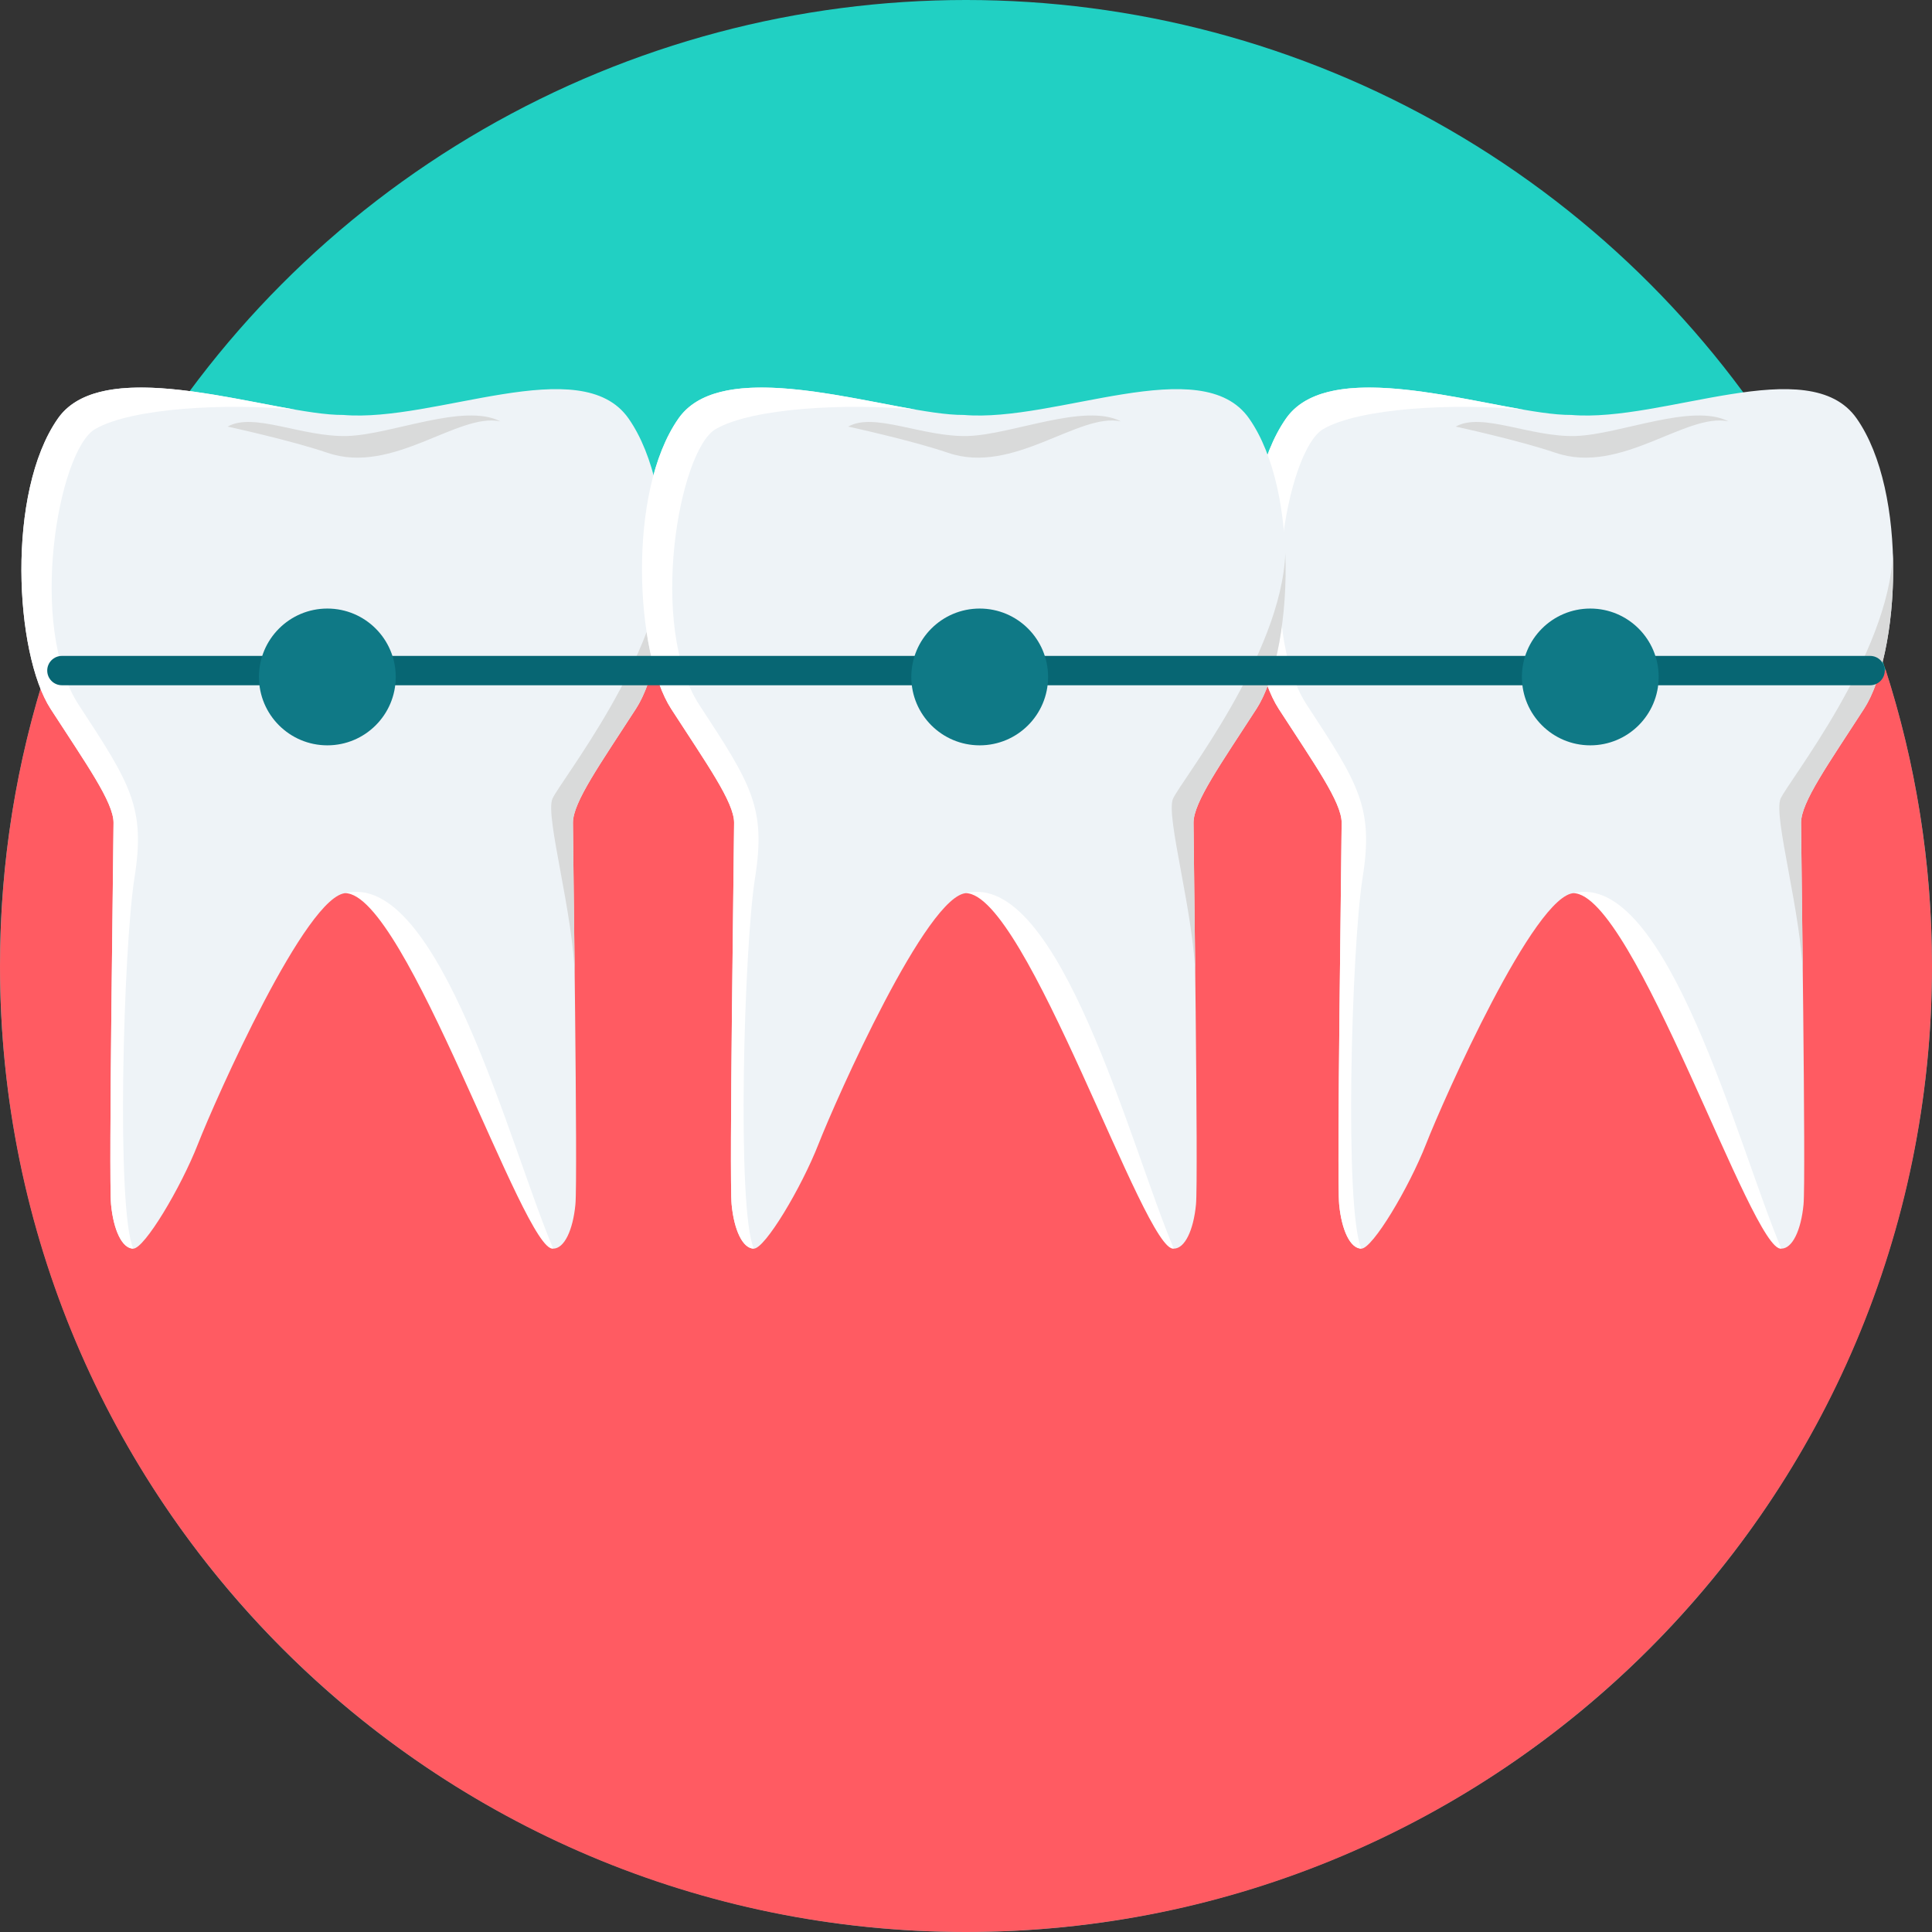 <?xml version="1.0" encoding="iso-8859-1"?>
<!-- Uploaded to: SVG Repo, www.svgrepo.com, Generator: SVG Repo Mixer Tools -->
<svg height="800px" width="800px" version="1.1" id="Layer_1" xmlns="http://www.w3.org/2000/svg" xmlns:xlink="http://www.w3.org/1999/xlink" 
	 viewBox="0 0 512 512" xml:space="preserve">
<rect x="0" y="0" width="512" height="512" fill="#333333" stroke="none"/>
<circle style="fill:#21D0C3;" cx="255.998" cy="255.998" r="255.998"/>
<path style="fill:#FF5B62;" d="M12.515,176.774c33.385,74.8,136.849,58.74,160.37-1.537l0.291,1.619
	c30.267,74.593,139.675,60.966,164.905-2.135c14.28,34.489,51.221,49.512,82.656,47.914c35.922-1.828,59.277-17.013,78.957-45.21
	C507.672,202.186,512,228.586,512,256.001C512,397.386,397.386,512,256.001,512s-256-114.614-256-255.999
	c0-27.654,4.401-54.277,12.514-79.224V176.774z"/>
<path style="fill:#EEF3F7;" d="M416.425,109.964c-18.156,0.16-63.012-17.021-75.598,0.915c-13.739,19.581-11.45,62.281-1.962,76.967
	c9.487,14.686,16.685,24.748,16.685,30.188c0,5.44-1.308,94.376-0.656,101.174c0.653,6.799,2.945,11.693,5.888,11.693
	c2.945,0,12.569-16.048,17.149-27.741c4.58-11.693,28.86-66.483,39.329-66.483c20.682,0,53.087,94.223,54.807,94.223
	c2.945,0,5.236-4.894,5.888-11.693c0.653-6.799-0.656-95.734-0.656-101.174c0-5.437,7.198-15.502,16.685-30.188
	c9.487-14.686,11.775-57.385-1.964-76.967C479.437,92.946,440.795,112.028,416.425,109.964z"/>
<g>
	<path style="fill:#FFFFFF;" d="M403.701,108.555c-18.19-1.758-43.379-0.48-53.05,5.165c-9.668,5.645-18.005,52.234-4.265,73.176
		c13.739,20.939,17.666,27.196,14.72,45.69c-2.945,18.492-4.899,88.114-0.325,98.315c-2.943,0-5.233-4.894-5.888-11.693
		c-0.653-6.799,0.656-95.734,0.656-101.171c0-5.44-7.198-15.502-16.685-30.188c-9.487-14.686-11.775-57.385,1.964-76.967
		c10.211-14.552,41.671-5.985,62.874-2.324L403.701,108.555L403.701,108.555z"/>
	<path style="fill:#FFFFFF;" d="M472.069,330.901c-11.46-27.009-30.257-100.311-55.149-94.205
		C433.036,236.696,464.433,332.234,472.069,330.901z"/>
</g>
<g>
	<path style="fill:#D9DADA;" d="M477.782,259.514c-0.229-20.578-0.48-39.088-0.48-41.478c0-5.44,7.198-15.502,16.685-30.188
		c5.231-8.097,8.271-24.711,7.646-41.273c-1.07,27.093-27.715,60.473-29.761,65.076c-2.046,4.606,5.739,30.964,5.912,47.843v0.016
		L477.782,259.514z"/>
	<path style="fill:#D9DADA;" d="M417.637,115.54c-12.023,0.396-24.945-6.426-31.851-2.486c0,0,16.758,3.633,26.479,6.951
		c17.351,5.922,34.521-10.728,45.795-8.339c-9.642-4.968-28.8,3.491-40.423,3.871L417.637,115.54L417.637,115.54z"/>
</g>
<path style="fill:#EEF3F7;" d="M90.961,109.964c-18.156,0.16-63.012-17.021-75.598,0.915C1.625,130.46,3.914,173.16,13.4,187.846
	c9.487,14.686,16.685,24.748,16.685,30.188c0,5.44-1.308,94.376-0.656,101.174c0.653,6.799,2.945,11.693,5.888,11.693
	c2.945,0,12.569-16.048,17.149-27.741s28.86-66.483,39.329-66.483c20.682,0,53.087,94.223,54.807,94.223
	c2.943,0,5.233-4.894,5.888-11.693c0.653-6.799-0.656-95.734-0.656-101.174c0-5.437,7.198-15.502,16.685-30.188
	c9.487-14.686,11.775-57.385-1.964-76.967c-12.585-17.934-51.227,1.149-75.598-0.915L90.961,109.964L90.961,109.964z"/>
<g>
	<path style="fill:#FFFFFF;" d="M78.237,108.555c-18.19-1.758-43.379-0.48-53.05,5.165c-9.668,5.645-18.005,52.234-4.265,73.176
		c13.739,20.939,17.666,27.196,14.72,45.69c-2.943,18.492-4.897,88.114-0.322,98.315c-2.945,0-5.233-4.894-5.888-11.693
		c-0.653-6.799,0.656-95.734,0.656-101.171c0-5.44-7.198-15.502-16.685-30.188c-9.487-14.686-11.775-57.385,1.964-76.967
		c10.211-14.552,41.671-5.985,62.874-2.324L78.237,108.555z"/>
	<path style="fill:#FFFFFF;" d="M146.605,330.901c-11.46-27.009-30.257-100.311-55.149-94.205
		C107.573,236.696,138.97,332.234,146.605,330.901z"/>
</g>
<g>
	<path style="fill:#D9DADA;" d="M152.318,259.514c-0.229-20.578-0.48-39.088-0.48-41.478c0-5.44,7.198-15.502,16.685-30.188
		c5.231-8.097,8.271-24.711,7.646-41.273c-1.07,27.093-27.715,60.473-29.761,65.076c-2.046,4.606,5.739,30.964,5.912,47.843v0.016
		L152.318,259.514z"/>
	<path style="fill:#D9DADA;" d="M92.173,115.54c-12.023,0.396-24.945-6.426-31.851-2.486c0,0,16.758,3.633,26.479,6.951
		c17.351,5.922,34.521-10.728,45.795-8.339c-9.642-4.968-28.8,3.491-40.423,3.871C92.173,115.538,92.173,115.54,92.173,115.54z"/>
</g>
<path style="fill:#EEF3F7;" d="M255.421,109.964c-18.153,0.16-63.012-17.021-75.598,0.915c-13.739,19.581-11.45,62.281-1.964,76.967
	c9.487,14.686,16.685,24.748,16.685,30.188c0,5.44-1.308,94.376-0.656,101.174c0.653,6.799,2.945,11.693,5.888,11.693
	s12.569-16.048,17.149-27.741s28.86-66.483,39.329-66.483c20.682,0,53.087,94.223,54.807,94.223c2.945,0,5.236-4.894,5.888-11.693
	c0.653-6.799-0.656-95.734-0.656-101.174c0-5.437,7.198-15.502,16.685-30.188c9.487-14.686,11.777-57.385-1.964-76.967
	c-12.585-17.934-51.227,1.149-75.598-0.915L255.421,109.964L255.421,109.964z"/>
<g>
	<path style="fill:#FFFFFF;" d="M242.697,108.555c-18.19-1.758-43.379-0.48-53.05,5.165c-9.668,5.645-18.005,52.234-4.265,73.176
		c13.739,20.939,17.666,27.196,14.72,45.69c-2.945,18.492-4.897,88.114-0.325,98.315c-2.943,0-5.233-4.894-5.888-11.693
		c-0.653-6.799,0.656-95.734,0.656-101.171c0-5.44-7.198-15.502-16.685-30.188c-9.487-14.686-11.775-57.385,1.964-76.967
		c10.211-14.552,41.671-5.985,62.874-2.324V108.555z"/>
	<path style="fill:#FFFFFF;" d="M311.064,330.901c-11.46-27.009-30.257-100.311-55.149-94.205
		C272.032,236.696,303.429,332.234,311.064,330.901z"/>
</g>
<g>
	<path style="fill:#D9DADA;" d="M316.777,259.514c-0.229-20.578-0.48-39.088-0.48-41.478c0-5.44,7.198-15.502,16.685-30.188
		c5.231-8.097,8.273-24.711,7.646-41.273c-1.07,27.093-27.718,60.473-29.761,65.076c-2.049,4.606,5.737,30.964,5.912,47.843v0.016
		L316.777,259.514z"/>
	<path style="fill:#D9DADA;" d="M256.632,115.54c-12.023,0.396-24.945-6.426-31.852-2.486c0,0,16.758,3.633,26.479,6.951
		c17.351,5.922,34.521-10.728,45.795-8.339c-9.642-4.968-28.8,3.491-40.423,3.871V115.54z"/>
</g>
<path style="fill:#076673;" d="M16.406,173.823h479.189c2.149,0,3.89,1.741,3.89,3.888l0,0c0,2.148-1.742,3.888-3.89,3.888H16.406
	c-2.149,0-3.89-1.741-3.89-3.888l0,0C12.515,175.564,14.257,173.823,16.406,173.823z"/>
<g>
	<circle style="fill:#0F7986;" cx="86.75" cy="179.398" r="18.124"/>
	<circle style="fill:#0F7986;" cx="259.63" cy="179.398" r="18.124"/>
	<circle style="fill:#0F7986;" cx="421.443" cy="179.398" r="18.124"/>
</g>
</svg>